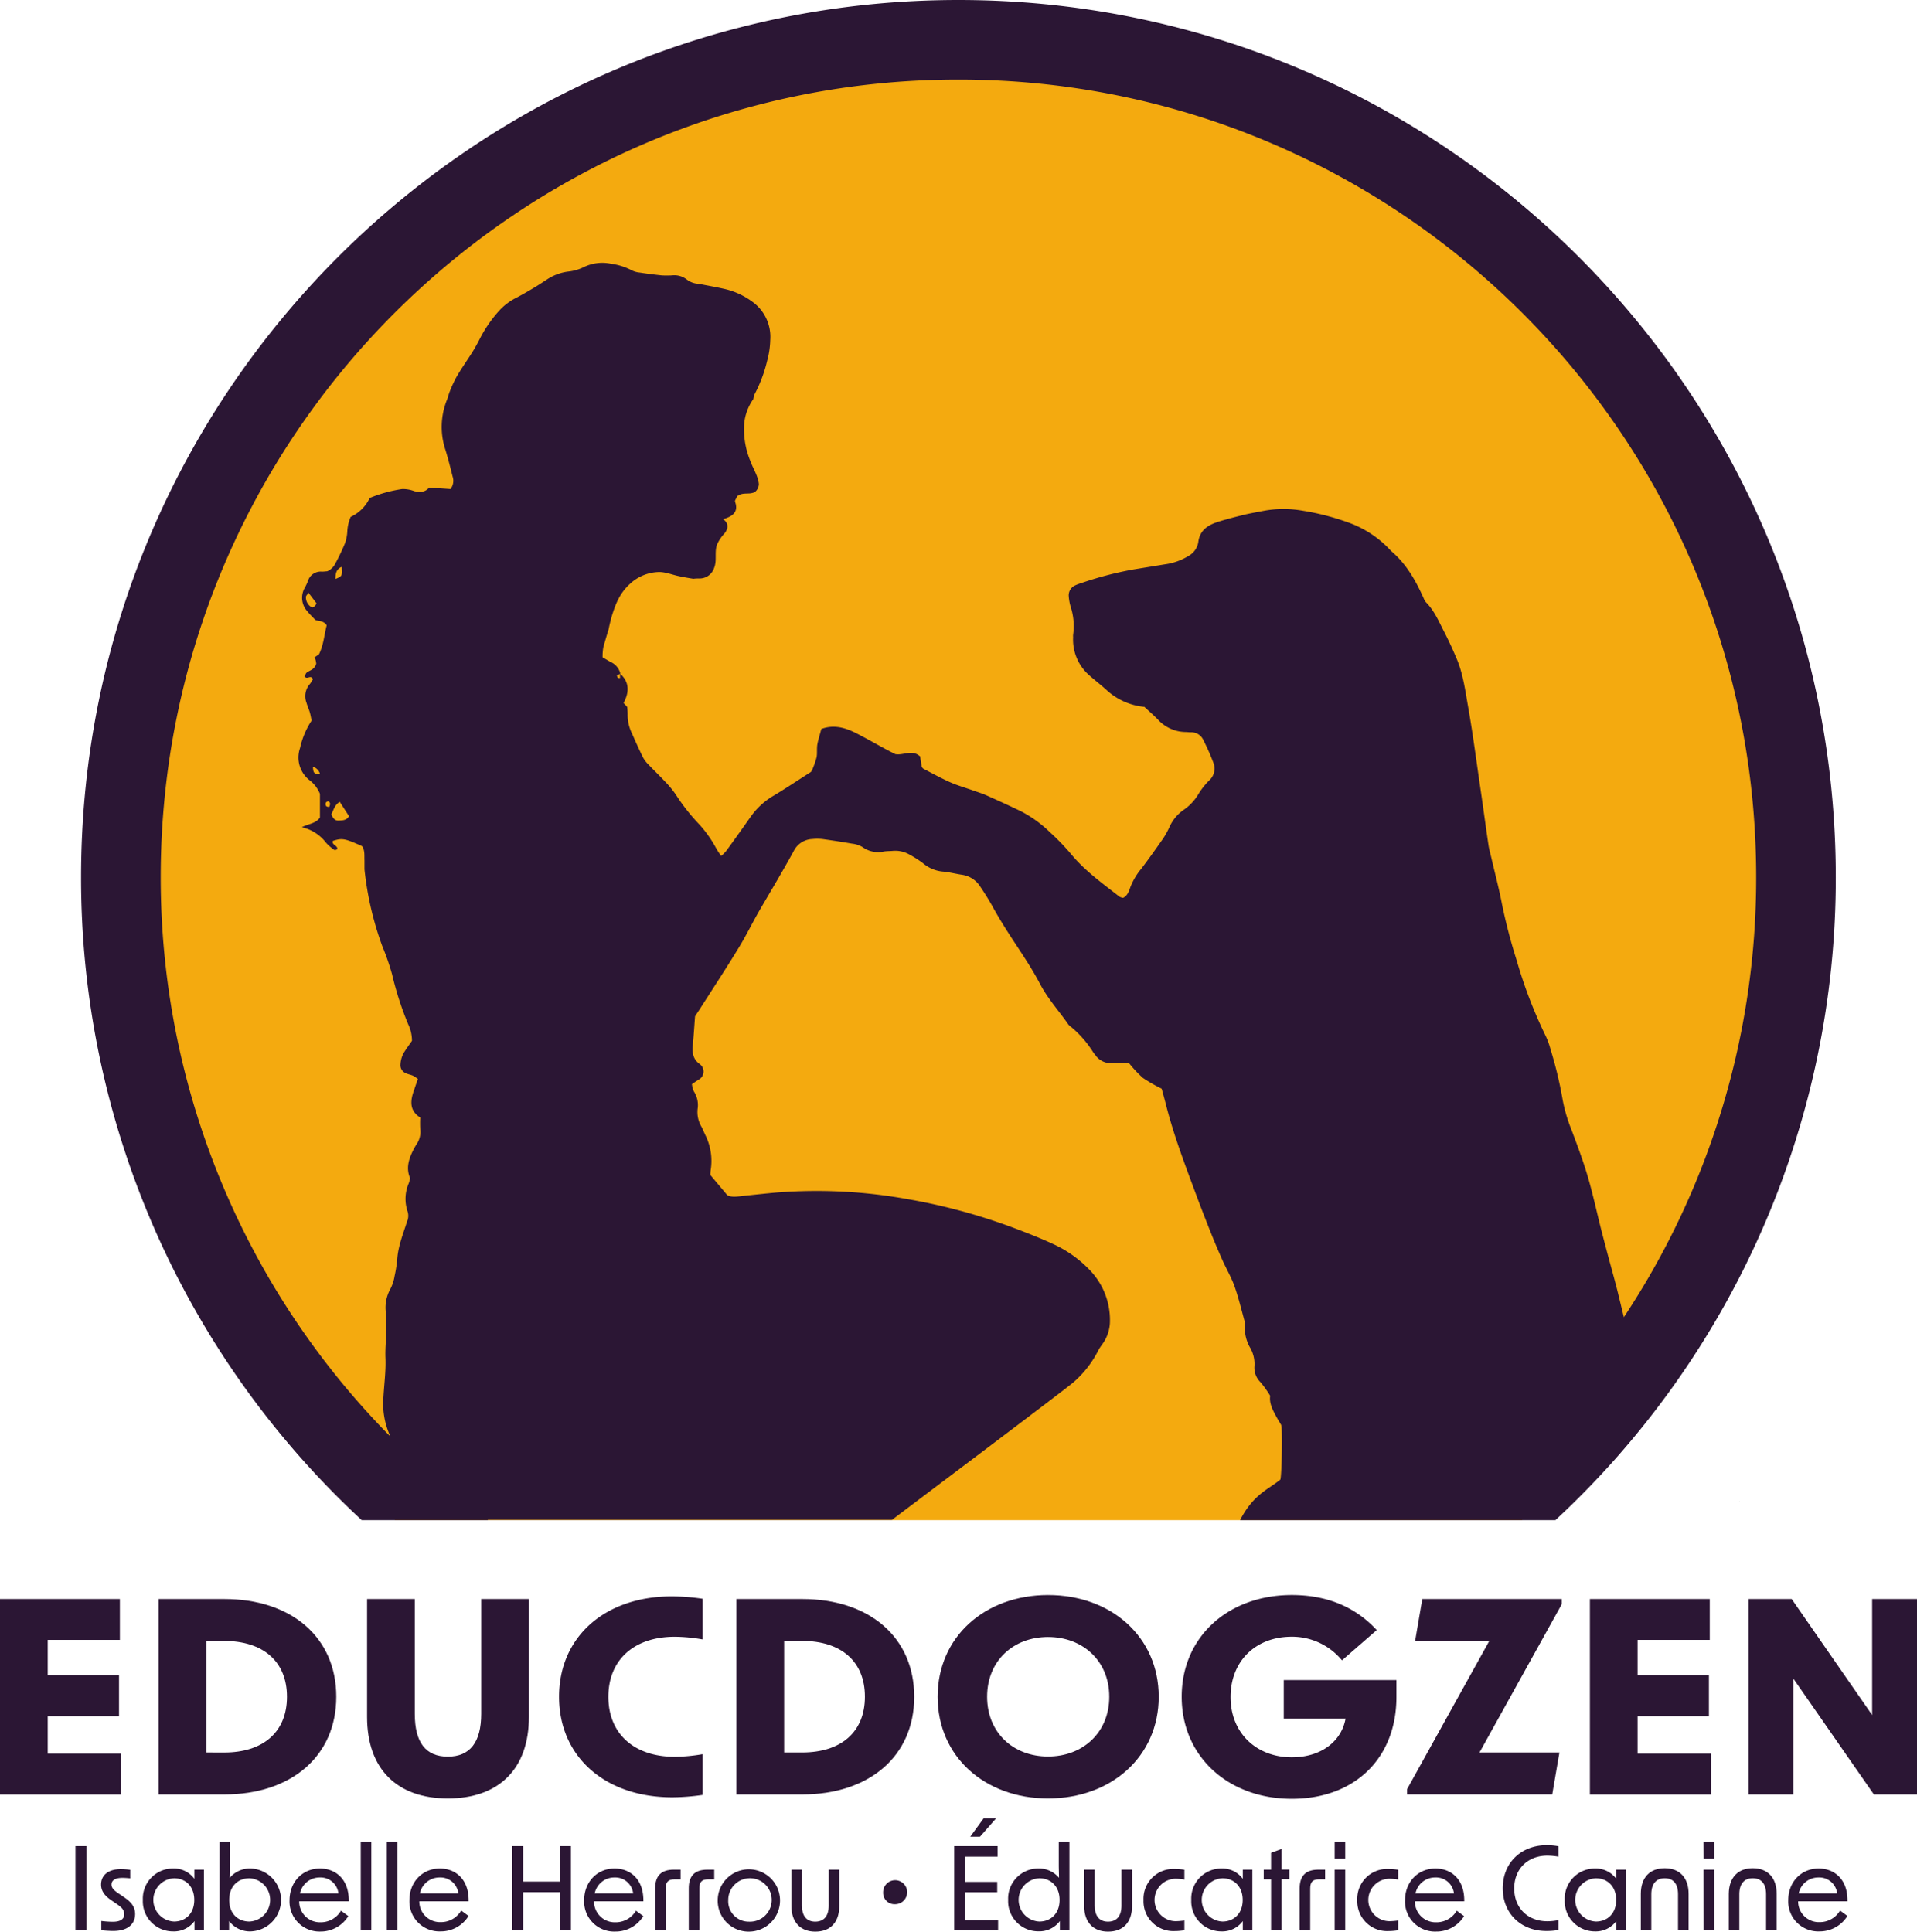 <?xml version="1.0" encoding="UTF-8"?> <svg xmlns="http://www.w3.org/2000/svg" viewBox="0 0 496.54 500.42"><defs><style>.cls-1{fill:#f4aa0f;}.cls-2{fill:#2b1634;}.cls-3{fill-rule:evenodd;}</style></defs><g id="Capa_2" data-name="Capa 2"><g id="Calque_1" data-name="Calque 1"><path class="cls-1" d="M102.34,393.81H394.2a218.42,218.42,0,0,0,73.05-163.26c0-120.94-98-219-219-219s-219,98-219,219A218.42,218.42,0,0,0,102.34,393.81Z"></path><path class="cls-2" d="M0,414.25H31.05v10.59H12.36V434H30.83v10.6H12.36v9.7h19v10.59H0Z"></path><path class="cls-2" d="M41.1,414.25h17c17.27,0,29,9.84,29,25.32s-11.77,25.31-29,25.31h-17Zm17,39.76c9.9,0,16.23-5.16,16.23-14.44s-6.33-14.45-16.23-14.45H53.46V454Z"></path><path class="cls-2" d="M95.08,444.79V414.25h12.36V444c0,7.43,2.83,11.08,8.56,11.08s8.64-3.72,8.64-11.08V414.25H137v30.54c0,13.49-7.82,21.13-21,21.13S95.08,458.28,95.08,444.79Z"></path><path class="cls-2" d="M144.81,439.57c0-15.48,11.84-26,29.19-26a56.11,56.11,0,0,1,8,.62v10.53a42.69,42.69,0,0,0-7.22-.69c-10.57,0-17.2,6-17.2,15.55s6.63,15.54,17.2,15.54a43.72,43.72,0,0,0,7.22-.68V465a54.7,54.7,0,0,1-8,.62C156.65,465.57,144.81,455.05,144.81,439.57Z"></path><path class="cls-2" d="M190.75,414.25H207.8c17.28,0,29,9.84,29,25.32s-11.76,25.31-29,25.31H190.75ZM207.8,454c9.91,0,16.23-5.16,16.23-14.44s-6.32-14.45-16.23-14.45h-4.69V454Z"></path><path class="cls-2" d="M242.87,439.57c0-15.48,12.21-26.35,28.59-26.35s28.67,10.87,28.67,26.35-12.29,26.35-28.67,26.35S242.87,455.05,242.87,439.57Zm28.59,15.48c9,0,15.86-6.2,15.86-15.48s-6.85-15.48-15.86-15.48-15.78,6.19-15.78,15.48S262.45,455.05,271.46,455.05Z"></path><path class="cls-2" d="M306.08,439.57c0-15.48,12-26.35,28.52-26.35,8.64,0,16.16,2.75,22,9.08l-9,7.84a16.73,16.73,0,0,0-13-6.12c-9.53,0-15.86,6.47-15.86,15.61,0,9.43,6.78,15.62,15.86,15.62,7.67,0,12.88-4.19,13.92-10h-16v-10H361.7v4.41c0,15.68-10.64,26.35-27.1,26.35S306.08,455.05,306.08,439.57Z"></path><path class="cls-2" d="M364.46,463.51l21.29-38.39H366.54l1.86-10.87h36.11v1.37L383.22,454h20.7l-1.86,10.87h-37.6Z"></path><path class="cls-2" d="M411.81,414.25h31.05v10.59H424.17V434h18.47v10.6H424.17v9.7h19v10.59H411.81Z"></path><path class="cls-2" d="M452.91,414.25h11.17l20.84,30.06V414.25h11.62v50.63H485.37l-20.85-30v30H452.91Z"></path><path class="cls-2" d="M248.26,0C122.76,0,21,101.74,21,227.24A226.64,226.64,0,0,0,93.7,393.82h32.65v-.08h104.7c.63-.53,46.35-34.86,47.13-35.76a26.94,26.94,0,0,0,6.47-8.48l.74-1.09a10.18,10.18,0,0,0,2.11-6.22A18.61,18.61,0,0,0,282.24,329a30.6,30.6,0,0,0-9.46-6.71c-3-1.4-6.15-2.64-9.27-3.83a153,153,0,0,0-28.37-7.8,132.14,132.14,0,0,0-33.87-1.73c-2.9.25-5.79.58-8.69.87-1.5.16-3,.47-4.2-.17L184,304.4a10.41,10.41,0,0,1,.07-1.21,15,15,0,0,0-1.38-9.14c-.35-.71-.61-1.48-1-2.16a7.46,7.46,0,0,1-1-4.6,6.5,6.5,0,0,0-1-4.6,6,6,0,0,1-.46-1.85l1.72-1.14a2.37,2.37,0,0,0,.25-4.06c-1.74-1.27-1.93-3-1.75-4.89.23-2.35.37-4.72.58-7.47.31-.48.85-1.28,1.38-2.1,3.25-5.09,6.57-10.14,9.72-15.3,2-3.22,3.64-6.62,5.52-9.9,3-5.15,6.05-10.22,8.9-15.43a5.61,5.61,0,0,1,4.86-3.18,12.34,12.34,0,0,1,2.58,0c2.57.35,5.13.74,7.68,1.19a6.76,6.76,0,0,1,2.74.89,6.86,6.86,0,0,0,5.52,1.15c.74-.12,1.51-.1,2.26-.16a7.35,7.35,0,0,1,4.36.94,28.33,28.33,0,0,1,3.54,2.26,9.08,9.08,0,0,0,5,2.14c1.71.14,3.4.59,5.1.84a6.74,6.74,0,0,1,4.73,3.1c1.15,1.7,2.24,3.44,3.23,5.24,2.13,3.88,4.56,7.57,7,11.27,1.83,2.79,3.64,5.61,5.19,8.57,2,3.86,4.93,7.06,7.38,10.59a1.5,1.5,0,0,0,.27.29,27.39,27.39,0,0,1,6.17,6.93c.17.27.4.51.59.77a4.89,4.89,0,0,0,3.87,2.05c1.59.08,3.2,0,4.83,0a31.56,31.56,0,0,0,3.56,3.8,39.34,39.34,0,0,0,4.88,2.8c.39,1.43.83,3,1.22,4.55,2,7.76,4.85,15.21,7.63,22.7,1.23,3.34,2.54,6.66,3.86,10,1,2.5,2.06,5,3.15,7.44,1,2.17,2.2,4.23,3,6.46,1.06,3,1.82,6.2,2.68,9.32a5.39,5.39,0,0,1,0,1.27,10.3,10.3,0,0,0,1.31,5.26,8.45,8.45,0,0,1,1.18,4.91,5.22,5.22,0,0,0,1.53,4.1A27.58,27.58,0,0,1,329,361.6c-.31,2.06.79,3.94,1.83,5.84.31.57.68,1.1,1,1.68.41.78.17,13.23-.2,14.19-3.16,2.59-6.95,3.77-10.43,10.5h81.68A226.64,226.64,0,0,0,475.5,227.24C475.5,101.74,373.76,0,248.26,0ZM368.72,154.9c-2-4.43-4.35-8.64-8.09-11.89a15.46,15.46,0,0,1-1.14-1.15,27.51,27.51,0,0,0-10.61-6.63,64.81,64.81,0,0,0-11.59-2.95,28.29,28.29,0,0,0-9.67,0c-1.7.32-3.4.63-5.07,1-2.41.6-4.82,1.19-7.18,1.95-2.58.84-4.66,2.2-5,5.29a5,5,0,0,1-2.59,3.54,15.56,15.56,0,0,1-6.06,2.14l-8,1.3A89.59,89.59,0,0,0,280,151.08a10.92,10.92,0,0,0-1.51.57,2.82,2.82,0,0,0-1.66,2.9,12.77,12.77,0,0,0,.46,2.54,16.19,16.19,0,0,1,.67,7.34,3.51,3.51,0,0,0,0,.65,12.25,12.25,0,0,0,4.33,10c1.37,1.22,2.84,2.33,4.2,3.56a16.82,16.82,0,0,0,9.93,4.48c1.14,1.07,2.37,2.12,3.49,3.28a9.91,9.91,0,0,0,7.17,3.24c.44,0,.87.07,1.3.07a3.41,3.41,0,0,1,3.35,2.1,56,56,0,0,1,2.49,5.61,4.14,4.14,0,0,1-1,4.75,18.38,18.38,0,0,0-2.79,3.53,12.92,12.92,0,0,1-3.68,4,10.73,10.73,0,0,0-3.88,4.65,20.3,20.3,0,0,1-1.74,3.08c-1.79,2.56-3.6,5.12-5.49,7.6a17.3,17.3,0,0,0-2.81,4.69c-.38,1.05-.72,2.29-1.92,2.88a2.83,2.83,0,0,1-.93-.29c-4.42-3.46-9-6.72-12.61-11.11a59.25,59.25,0,0,0-5.4-5.58,31.32,31.32,0,0,0-7.59-5.48c-2.91-1.41-5.86-2.75-8.82-4.07-1.08-.49-2.22-.83-3.34-1.23-2-.72-4.11-1.31-6.07-2.17-2.37-1.05-4.64-2.31-6.94-3.5-.18-.09-.3-.3-.46-.48-.14-.91-.29-1.86-.42-2.72-2.06-1.9-4.27-.22-6.43-.6-.76-.39-1.63-.82-2.48-1.28-2.56-1.39-5.09-2.84-7.68-4.16-2.84-1.44-5.79-2.28-9-1.08-.34,1.33-.75,2.56-1,3.83s0,2.39-.24,3.54a21.64,21.64,0,0,1-1.17,3.3,2.66,2.66,0,0,1-.31.48c-3.23,2.06-6.37,4.17-9.6,6.11a18.89,18.89,0,0,0-5.74,5.15c-1,1.4-2,2.83-3,4.23-1.19,1.67-2.39,3.34-3.61,5a13.44,13.44,0,0,1-1.26,1.27,18.58,18.58,0,0,1-1.31-2,31.09,31.09,0,0,0-4.94-6.79,50.39,50.39,0,0,1-5.34-6.85,23.64,23.64,0,0,0-2.83-3.51c-1.54-1.66-3.19-3.22-4.75-4.87a7.62,7.62,0,0,1-1.26-1.86c-.94-1.94-1.83-3.91-2.69-5.88a10.88,10.88,0,0,1-1.12-5,16.16,16.16,0,0,0-.13-1.88l-.92-1c1.46-2.74,1.57-5.31-.83-7.54v0l-.09,0v1.07c-.71.12-.72-.31-.81-.69l.81-.38v-.15l.09.09a4.46,4.46,0,0,0-2.61-3.06l-2-1.17a13,13,0,0,1,.21-2.66c.43-1.53.87-3.06,1.35-4.58.23-1.18.52-2.36.85-3.51,1-3.24,2.1-5.92,4.64-8.24a11.38,11.38,0,0,1,7.61-3.11c1.71,0,3.44.73,5.1,1.07,1.24.26,2.49.49,3.75.68a11,11,0,0,1,1.53-.08,3.93,3.93,0,0,0,3.6-2.14,6.32,6.32,0,0,0,.47-1.28c.46-1.9-.21-4.06.76-5.84a10.58,10.58,0,0,1,1.74-2.45v0c.92-1.2,1.15-2.53-.38-3.66,1.6-.47,3.25-1.2,3.36-2.89a3.41,3.41,0,0,0-.21-1.39,2.73,2.73,0,0,0-.1-.48c.15-.3.3-.61.48-.95a.46.46,0,0,1,.07-.14c0-.08.08-.17.13-.26l.25,0c.62-.61,2.13-.5,2.92-.56a4.48,4.48,0,0,0,1.26-.31,2.79,2.79,0,0,0,1.09-2.1c-.19-2.08-1.46-3.93-2.16-5.87a21.63,21.63,0,0,1-1.69-8.77,13,13,0,0,1,2.41-7.37c.06-.32.12-.62.16-.94a36.63,36.63,0,0,0,3.43-9,22.47,22.47,0,0,0,.8-5.42,11.18,11.18,0,0,0-4.6-9.84,19.34,19.34,0,0,0-7.31-3.36c-2.2-.5-4.44-.88-6.66-1.32a5.36,5.36,0,0,1-3-1.07A5.26,5.26,0,0,0,174,71.34a24.44,24.44,0,0,1-2.57,0q-2.9-.3-5.77-.74a5.61,5.61,0,0,1-2.13-.63,16.13,16.13,0,0,0-5.22-1.64,11,11,0,0,0-7.24.93,12,12,0,0,1-3.7,1.07,12.71,12.71,0,0,0-5.72,2.09c-1,.65-2,1.31-3,1.92-1.57.94-3.14,1.87-4.76,2.72a15.52,15.52,0,0,0-4.19,3,33.3,33.3,0,0,0-5.53,7.93c-.59,1.15-1.22,2.29-1.91,3.38-1.33,2.1-2.77,4.12-4,6.25a31.26,31.26,0,0,0-1.76,3.8c-.29.69-.44,1.44-.72,2.14a18.82,18.82,0,0,0-.4,13c.7,2.27,1.27,4.57,1.85,6.88a3.48,3.48,0,0,1-.54,3.25l-5.55-.36c-1.07,1.24-2.4,1.27-3.85.9a8.17,8.17,0,0,0-3.13-.54A35.52,35.52,0,0,0,95.77,129a10.21,10.21,0,0,1-4.93,4.9,10.69,10.69,0,0,0-.88,3.79,10.77,10.77,0,0,1-.64,3.14,53.56,53.56,0,0,1-2.38,5A4.32,4.32,0,0,1,84.76,148c-.29,0-.82.09-1.36.09a3.47,3.47,0,0,0-3.68,2.54,13.36,13.36,0,0,1-.84,1.75,5.18,5.18,0,0,0,.74,6c.59.76,1.32,1.41,2,2.17.85.49,2.15.11,3,1.45-.63,2.36-.78,5.05-2,7.51l-1.13.78a4.85,4.85,0,0,1,.42,1.66,2.54,2.54,0,0,1-.85,1.31c-.48.41-1.14.62-1.63,1-.28.23-.37.68-.51,1,.65.9,1.58-.55,2.13.69a7.2,7.2,0,0,1-.78,1.24,4.76,4.76,0,0,0-.89,4.85c.23.83.61,1.62.85,2.45s.32,1.45.48,2.19a21.4,21.4,0,0,0-3,7.13,7.46,7.46,0,0,0,2.59,8.41,8.37,8.37,0,0,1,2.57,3.43v6.15c-1.15,1.63-3,1.59-4.7,2.51a10.83,10.83,0,0,1,6.27,4,11.6,11.6,0,0,0,2.17,1.89c.15.11.53-.11.78-.17.08-1.08-1.5-1.08-1.19-2.17,2.42-.79,3.14-.66,7.59,1.36.78,1.14.55,2.47.62,3.74,0,.76,0,1.51,0,2.26A82.88,82.88,0,0,0,99,245.05a65.59,65.59,0,0,1,2.55,7.33,83.14,83.14,0,0,0,4.16,12.92,9.94,9.94,0,0,1,1,4.34c-.65.94-1.29,1.8-1.87,2.71a6.75,6.75,0,0,0-1.11,3.34,2.24,2.24,0,0,0,1.39,2.34c.58.27,1.24.37,1.83.63a11.52,11.52,0,0,1,1.3.85c-.38,1.07-.7,2-1,2.9-1,2.73-1.25,5.31,1.6,7.1a25.43,25.43,0,0,0,0,3,5.66,5.66,0,0,1-1,4c-.17.27-.34.55-.49.83-1.36,2.54-2.35,5.14-1.11,7.92-.16.55-.26,1-.41,1.37a10.18,10.18,0,0,0-.24,7.29,3.66,3.66,0,0,1-.16,2.52c-1,3.17-2.28,6.28-2.54,9.66a33.76,33.76,0,0,1-.69,4.47,11.16,11.16,0,0,1-1.09,3.35,9.91,9.91,0,0,0-1.2,5.92c.07,1.4.16,2.8.14,4.2,0,2.58-.32,5.17-.22,7.75.14,3.36-.32,6.66-.51,10a20.26,20.26,0,0,0,1.63,10V372A205.94,205.94,0,0,1,41.63,227.24c0-114.12,92.51-206.63,206.63-206.63s206.62,92.51,206.62,206.63a205.7,205.7,0,0,1-34.27,114c-.56-2.3-1.11-4.6-1.68-6.9-.79-3.14-1.68-6.25-2.51-9.38-.61-2.29-1.22-4.58-1.8-6.89-1.13-4.49-2.1-9-3.42-13.48-1.19-4-2.69-8-4.16-11.91a40.52,40.52,0,0,1-2.34-8.07,103.85,103.85,0,0,0-3.12-12.89,19.31,19.31,0,0,0-1.22-3.34,121,121,0,0,1-7.52-19.62,141.67,141.67,0,0,1-3.77-14.4c-.76-4-1.82-8-2.75-12-.27-1.16-.61-2.3-.78-3.48-.73-4.91-1.38-9.83-2.1-14.74-1.07-7.26-2-14.54-3.3-21.77-.69-4-1.27-8.12-2.92-11.92-1-2.37-2.1-4.74-3.27-7-1.32-2.59-2.48-5.29-4.58-7.41A3.82,3.82,0,0,1,368.72,154.9ZM88,207.72l2.4,3.72c-.62,1.14-1.75,1.1-2.78,1.15-.84,0-1.35-.55-1.8-1.62C86.42,209.83,86.66,208.54,88,207.72ZM86.89,150c0-1.6.29-2.58,1.62-3.16C88.66,149.23,88.66,149.23,86.89,150ZM85.33,209c-.72.12-1-.2-1-.68a.66.66,0,0,1,.82-.69C85.72,208.07,85.44,208.53,85.33,209ZM82,156.32c-.56,1.05-1.07,1.26-1.61.78a2.92,2.92,0,0,1-1.15-2.49c0-.25.29-.49.66-1.06Zm.9,44.24c-1.57-.07-1.73-.22-1.86-1.94A2.81,2.81,0,0,1,82.91,200.56Z"></path><path class="cls-2" d="M19.55,478.27H22.4v21.8H19.55Z"></path><path class="cls-2" d="M26.24,500.07v-2.41a25.57,25.57,0,0,0,2.94.21c2,0,3-.66,3-2,0-1-.57-1.69-2-2.64l-1-.69c-2.05-1.33-3-2.61-3-4.31,0-2.49,1.93-4,5.14-4a18.16,18.16,0,0,1,2.41.18v2.2c-.89-.09-1.57-.12-2-.12-1.87,0-2.85.62-2.85,1.75,0,.84.59,1.49,2.05,2.44l1,.69C34,492.72,35,494,35,495.85c0,2.76-2.08,4.4-5.65,4.4C28.53,500.25,27.4,500.19,26.24,500.07Z"></path><path class="cls-2" d="M37,492.22a7.79,7.79,0,0,1,7.79-8.15,6.57,6.57,0,0,1,5.56,2.68l0-2.38h2.47v15.7H50.38l0-2.38a6.59,6.59,0,0,1-5.56,2.67A7.79,7.79,0,0,1,37,492.22Zm8.09,5.59c2.89,0,5.23-2,5.23-5.59S48,486.6,45.09,486.6a5.61,5.61,0,0,0,0,11.21Z"></path><path class="cls-2" d="M59.34,497.66l0,2.41H56.87V477.14H59.6V483c0,1.16,0,2.35-.09,3.48a6.8,6.8,0,0,1,5.42-2.41,8.15,8.15,0,0,1,0,16.29A6.67,6.67,0,0,1,59.34,497.66Zm5.26.15a5.61,5.61,0,0,0,0-11.21c-2.89,0-5.23,2-5.23,5.62S61.71,497.81,64.6,497.81Z"></path><path class="cls-2" d="M75,492.28c0-4.7,3.33-8.21,7.88-8.21,4,0,7.55,2.71,7.46,8.5H77.5A5.36,5.36,0,0,0,83,498a6.06,6.06,0,0,0,5.32-3l1.9,1.4a8.41,8.41,0,0,1-7.25,4A7.76,7.76,0,0,1,75,492.28Zm12.66-1.76a4.65,4.65,0,0,0-4.81-4.13,5.19,5.19,0,0,0-5.15,4.13Z"></path><path class="cls-2" d="M93.44,477.14h2.74v22.93H93.44Z"></path><path class="cls-2" d="M100.19,477.14h2.74v22.93h-2.74Z"></path><path class="cls-2" d="M106.05,492.28c0-4.7,3.33-8.21,7.88-8.21,4,0,7.55,2.71,7.46,8.5H108.61a5.36,5.36,0,0,0,5.53,5.39,6.06,6.06,0,0,0,5.32-3l1.91,1.4a8.41,8.41,0,0,1-7.26,4A7.76,7.76,0,0,1,106.05,492.28Zm12.67-1.76a4.66,4.66,0,0,0-4.82-4.13,5.18,5.18,0,0,0-5.14,4.13Z"></path><path class="cls-2" d="M145,490.2h-9.49v9.87h-2.85v-21.8h2.85v9.19H145v-9.19h2.88v21.8H145Z"></path><path class="cls-2" d="M151.31,492.28c0-4.7,3.33-8.21,7.88-8.21,4,0,7.55,2.71,7.46,8.5H153.87A5.36,5.36,0,0,0,159.4,498a6.06,6.06,0,0,0,5.32-3l1.91,1.4a8.41,8.41,0,0,1-7.26,4A7.76,7.76,0,0,1,151.31,492.28ZM164,490.52a4.66,4.66,0,0,0-4.82-4.13,5.18,5.18,0,0,0-5.14,4.13Z"></path><path class="cls-2" d="M174.54,484.37h1.75v2.5h-1.52c-1.66,0-2.34.62-2.34,2.4v10.8h-2.74V489.3C169.69,485.91,171.3,484.37,174.54,484.37Z"></path><path class="cls-2" d="M183.22,484.37H185v2.5h-1.51c-1.67,0-2.35.62-2.35,2.4v10.8h-2.74V489.3C178.37,485.91,180,484.37,183.22,484.37Z"></path><path class="cls-2" d="M185.9,492.25a8.07,8.07,0,1,1,8.08,8.17A8,8,0,0,1,185.9,492.25Zm8.08,5.59a5.63,5.63,0,1,0-5.35-5.59A5.29,5.29,0,0,0,194,497.84Z"></path><path class="cls-2" d="M211.17,500.42c-3.86,0-6.18-2.46-6.18-6.63v-9.42h2.73v9.33c0,2.68,1.22,4.14,3.45,4.14s3.48-1.46,3.48-4.14v-9.33h2.74v9.42C217.39,498,215.1,500.42,211.17,500.42Z"></path><path class="cls-2" d="M228.75,490.26a3.11,3.11,0,1,1,3.09,3.06A2.94,2.94,0,0,1,228.75,490.26Z"></path><path class="cls-2" d="M247.15,478.27h11.24V481H250v6.54h8.3v2.68H250v7.22h8.53v2.68H247.15Zm7.62-7.19H258l-4.17,4.75h-2.52Z"></path><path class="cls-2" d="M261.13,492.22a7.79,7.79,0,0,1,7.79-8.15,6.72,6.72,0,0,1,5.38,2.41c0-1.07-.06-2.2-.06-3.36v-6H277v22.93h-2.47l0-2.38a6.59,6.59,0,0,1-5.56,2.67A7.79,7.79,0,0,1,261.13,492.22Zm8.09,5.59c2.88,0,5.23-2,5.23-5.59s-2.35-5.62-5.23-5.62a5.61,5.61,0,0,0,0,11.21Z"></path><path class="cls-2" d="M287,500.42c-3.86,0-6.18-2.46-6.18-6.63v-9.42h2.73v9.33c0,2.68,1.22,4.14,3.45,4.14s3.48-1.46,3.48-4.14v-9.33h2.74v9.42C293.22,498,290.93,500.42,287,500.42Z"></path><path class="cls-2" d="M296.19,492.25a7.73,7.73,0,0,1,8.06-8.06,16,16,0,0,1,2.53.21v2.53a14.69,14.69,0,0,0-2.23-.21,5.5,5.5,0,1,0,0,11,18.74,18.74,0,0,0,2.23-.18v2.53a16,16,0,0,1-2.53.21A7.72,7.72,0,0,1,296.19,492.25Z"></path><path class="cls-2" d="M308.56,492.22a7.79,7.79,0,0,1,7.79-8.15,6.57,6.57,0,0,1,5.56,2.68l0-2.38h2.47v15.7h-2.47l0-2.38a6.59,6.59,0,0,1-5.56,2.67A7.79,7.79,0,0,1,308.56,492.22Zm8.09,5.59c2.88,0,5.23-2,5.23-5.59s-2.35-5.62-5.23-5.62a5.61,5.61,0,0,0,0,11.21Z"></path><path class="cls-2" d="M329.23,486.87h-1.9v-2.5h1.9V480l2.73-1v5.35h2v2.5h-2v13.2h-2.73Z"></path><path class="cls-2" d="M341.48,484.37h1.75v2.5h-1.51c-1.67,0-2.35.62-2.35,2.4v10.8h-2.74V489.3C336.63,485.91,338.24,484.37,341.48,484.37Z"></path><path class="cls-2" d="M345.7,477.14h2.74v4.4H345.7Zm0,7.23h2.74v15.7H345.7Z"></path><path class="cls-2" d="M351.56,492.25a7.73,7.73,0,0,1,8.06-8.06,16,16,0,0,1,2.53.21v2.53a14.69,14.69,0,0,0-2.23-.21,5.5,5.5,0,1,0,0,11,18.74,18.74,0,0,0,2.23-.18v2.53a16,16,0,0,1-2.53.21A7.72,7.72,0,0,1,351.56,492.25Z"></path><path class="cls-2" d="M363.93,492.28c0-4.7,3.33-8.21,7.88-8.21,4,0,7.55,2.71,7.46,8.5H366.49A5.36,5.36,0,0,0,372,498a6.06,6.06,0,0,0,5.32-3l1.9,1.4a8.38,8.38,0,0,1-7.25,4A7.76,7.76,0,0,1,363.93,492.28Zm12.67-1.76a4.66,4.66,0,0,0-4.82-4.13,5.17,5.17,0,0,0-5.14,4.13Z"></path><path class="cls-2" d="M389.24,489.19c0-6.67,4.84-11.16,11.36-11.16a17.07,17.07,0,0,1,3.06.27V481a17.67,17.67,0,0,0-2.86-.27c-5.08,0-8.59,3.45-8.59,8.51s3.51,8.5,8.59,8.5a14.83,14.83,0,0,0,2.86-.3V500a17.08,17.08,0,0,1-3.06.26C394.08,500.3,389.24,495.82,389.24,489.19Z"></path><path class="cls-2" d="M405.3,492.22a7.79,7.79,0,0,1,7.79-8.15,6.59,6.59,0,0,1,5.56,2.68l0-2.38h2.46v15.7h-2.46l0-2.38a6.61,6.61,0,0,1-5.56,2.67A7.79,7.79,0,0,1,405.3,492.22Zm8.08,5.59c2.89,0,5.24-2,5.24-5.59s-2.35-5.62-5.24-5.62a5.61,5.61,0,0,0,0,11.21Z"></path><path class="cls-2" d="M431.2,484c3.86,0,6.18,2.47,6.18,6.63v9.43h-2.74v-9.34c0-2.67-1.21-4.13-3.44-4.13s-3.48,1.46-3.48,4.13v9.34H425v-9.43C425,486.48,427.27,484,431.2,484Z"></path><path class="cls-2" d="M441.25,477.14H444v4.4h-2.73Zm0,7.23H444v15.7h-2.73Z"></path><path class="cls-2" d="M454,484c3.87,0,6.19,2.47,6.19,6.63v9.43h-2.74v-9.34c0-2.67-1.22-4.13-3.45-4.13s-3.48,1.46-3.48,4.13v9.34h-2.73v-9.43C447.82,486.48,450.11,484,454,484Z"></path><path class="cls-2" d="M463.19,492.28c0-4.7,3.33-8.21,7.88-8.21,4,0,7.55,2.71,7.46,8.5H465.75a5.36,5.36,0,0,0,5.53,5.39,6.06,6.06,0,0,0,5.32-3l1.91,1.4a8.41,8.41,0,0,1-7.26,4A7.76,7.76,0,0,1,463.19,492.28Zm12.67-1.76a4.66,4.66,0,0,0-4.82-4.13,5.18,5.18,0,0,0-5.14,4.13Z"></path><path class="cls-3" d="M450.66,388.85s0,.09,0,.14a1.46,1.46,0,0,1-.07.19C450.63,389.08,450.64,389,450.66,388.85Z"></path></g></g></svg> 